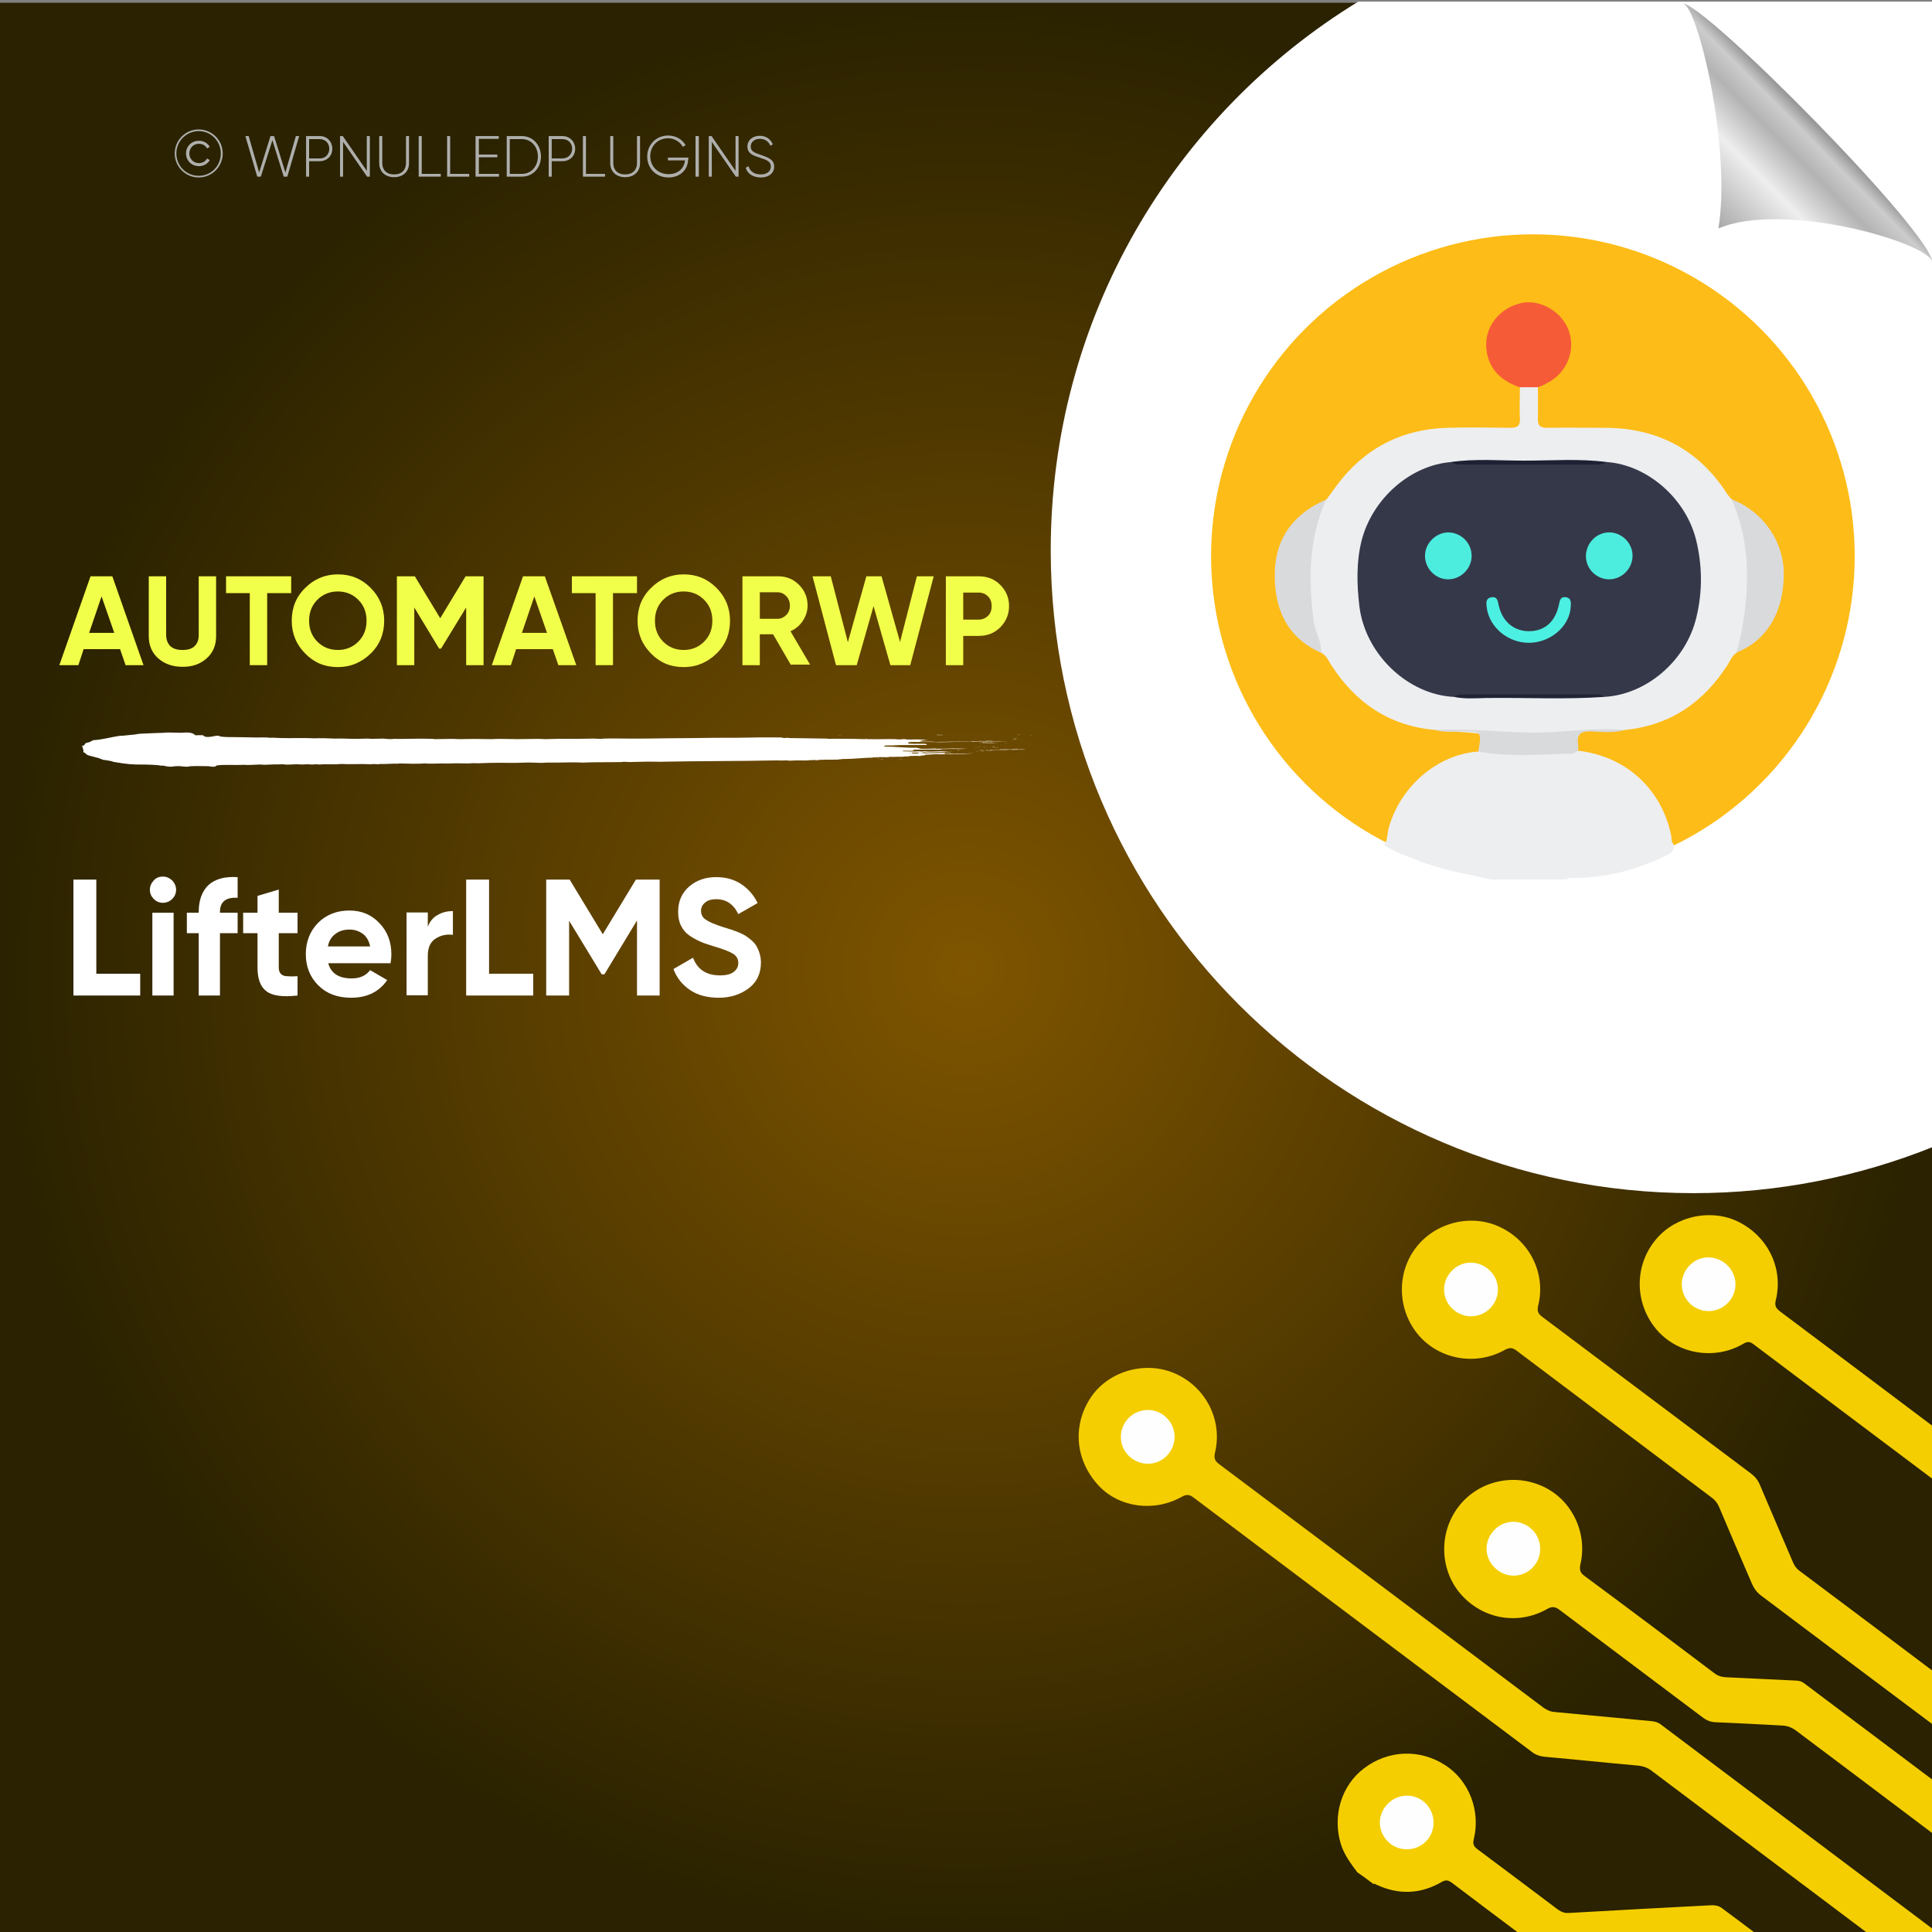 <?xml version="1.0" encoding="UTF-8"?>
<!-- Generator: Adobe Illustrator 26.0.1, SVG Export Plug-In . SVG Version: 6.00 Build 0)  -->
<svg xmlns="http://www.w3.org/2000/svg" xmlns:xlink="http://www.w3.org/1999/xlink" version="1.1" id="Layer_1" x="0px" y="0px" viewBox="0 0 700 700" style="enable-background:new 0 0 700 700;" xml:space="preserve">
<rect x="0" y="0" width="700" height="700" fill="#808080" stroke="none"/>
<style type="text/css">
	.st0{fill:url(#SVGID_1_);}
	.st1{fill:#FFFFFF;}
	.st2{fill:none;}
	.st3{fill:#F2FF4A;}
	.st4{fill:#AEAFAC;}
	.st5{fill-rule:evenodd;clip-rule:evenodd;fill:#FFFFFF;}
	.st6{fill:url(#path4572_00000112601610518474658950000009366268985548994469_);}
	.st7{fill:#FDBC17;}
	.st8{fill:#EDEEF0;}
	.st9{fill:#F65B38;}
	.st10{fill:#D9DADC;}
	.st11{fill:#353849;}
	.st12{fill:#1E2134;}
	.st13{fill:#202436;}
	.st14{fill:#4CEDDE;}
	.st15{fill:#4CF0E2;}
	.st16{fill:#F4CE00;}
	.st17{fill:#FEFEFE;}
</style>
<radialGradient id="SVGID_1_" cx="350" cy="349" r="350" gradientTransform="matrix(1 0 0 -1 0 700)" gradientUnits="userSpaceOnUse">
	<stop offset="0" style="stop-color:#7F5500"></stop>
	<stop offset="1" style="stop-color:#2A2200"></stop>
</radialGradient>
<polygon class="st0" points="487.4,700.8 700,700.8 700,1 0,1 0,701 487.4,701 "></polygon>
<path class="st1" d="M700.5,0.6H492.1c-66.8,40.9-111.4,114.6-111.4,198.8c0,128.6,104.3,232.9,232.9,232.9c30.7,0,60-6,86.9-16.8  V0.6z"></path>
<g>
	<rect x="21.4" y="208.8" class="st2" width="348.5" height="69.9"></rect>
	<path class="st3" d="M45.5,241l-2-5.8H30.3l-1.9,5.8h-6.9l11.3-32.2h7.9L52,241H45.5z M32.3,229.3h9.1l-4.6-13.2L32.3,229.3z"></path>
	<path class="st3" d="M66.2,241.6c-3.6,0-6.5-1-8.8-3c-2.3-2-3.5-4.7-3.5-8.1v-21.7h6.3V230c0,1.7,0.5,3,1.4,4c1,1,2.5,1.5,4.5,1.5   c2.1,0,3.6-0.5,4.5-1.5c1-1,1.4-2.3,1.4-4v-21.2h6.3v21.7c0,3.4-1.2,6.1-3.5,8.1S69.8,241.6,66.2,241.6z"></path>
	<path class="st3" d="M105.5,208.8v6.1h-8.7V241h-6.3v-26.1h-8.6v-6.1H105.5z"></path>
	<path class="st3" d="M134.3,236.8c-3.3,3.2-7.2,4.9-11.9,4.9c-4.7,0-8.6-1.6-11.8-4.9c-3.2-3.2-4.9-7.2-4.9-11.9s1.6-8.7,4.9-11.9   c3.2-3.2,7.2-4.9,11.8-4.9c4.7,0,8.6,1.6,11.9,4.9c3.2,3.2,4.9,7.2,4.9,11.9S137.6,233.6,134.3,236.8z M115,232.5c2,2,4.5,3,7.4,3   c2.9,0,5.4-1,7.4-3c2-2,3-4.5,3-7.6c0-3.1-1-5.6-3-7.6c-2-2-4.5-3-7.4-3c-2.9,0-5.4,1-7.4,3c-2,2-3,4.5-3,7.6   C112,228,113,230.5,115,232.5z"></path>
	<path class="st3" d="M175.2,208.8V241h-6.3v-20.9l-9.1,14.9l-0.7,0l-9-14.9V241h-6.3v-32.2h6.5l9.2,15.2l9.2-15.2H175.2z"></path>
	<path class="st3" d="M202.3,241l-2-5.8H187l-1.9,5.8h-6.9l11.3-32.2h7.9l11.4,32.2H202.3z M189.1,229.3h9.1l-4.6-13.2L189.1,229.3z   "></path>
	<path class="st3" d="M230.8,208.8v6.1h-8.7V241h-6.3v-26.1h-8.6v-6.1H230.8z"></path>
	<path class="st3" d="M259.6,236.8c-3.3,3.2-7.2,4.9-11.9,4.9c-4.7,0-8.6-1.6-11.8-4.9c-3.2-3.2-4.9-7.2-4.9-11.9s1.6-8.7,4.9-11.9   c3.2-3.2,7.2-4.9,11.8-4.9c4.7,0,8.6,1.6,11.9,4.9c3.2,3.2,4.9,7.2,4.9,11.9S262.9,233.6,259.6,236.8z M240.3,232.5   c2,2,4.5,3,7.4,3c2.9,0,5.4-1,7.4-3c2-2,3-4.5,3-7.6c0-3.1-1-5.6-3-7.6c-2-2-4.5-3-7.4-3c-2.9,0-5.4,1-7.4,3c-2,2-3,4.5-3,7.6   C237.3,228,238.3,230.5,240.3,232.5z"></path>
	<path class="st3" d="M286.6,241l-6.5-11.2h-4.8V241h-6.3v-32.2h12.9c3,0,5.5,1,7.6,3.1c2.1,2.1,3.1,4.6,3.1,7.5   c0,2-0.6,3.8-1.7,5.5c-1.1,1.7-2.6,3-4.5,3.8l7.1,12.1H286.6z M275.3,214.7v9.5h6.5c1.2,0,2.2-0.5,3.1-1.4c0.9-0.9,1.3-2.1,1.3-3.4   c0-1.3-0.4-2.4-1.3-3.4c-0.9-0.9-1.9-1.4-3.1-1.4H275.3z"></path>
	<path class="st3" d="M302.9,241l-8.5-32.2h6.6l6.2,23.9l6.7-23.9h5.5l6.7,23.8l6.1-23.8h6.1l-8.5,32.2h-7.2l-6.1-21.4l-6.1,21.4   H302.9z"></path>
	<path class="st3" d="M354.6,208.8c3.1,0,5.7,1,7.8,3.1c2.1,2.1,3.2,4.6,3.2,7.7c0,3-1.1,5.6-3.2,7.7c-2.1,2.1-4.7,3.1-7.8,3.1H349   V241h-6.3v-32.2H354.6z M354.6,224.5c1.3,0,2.5-0.5,3.4-1.4c0.9-0.9,1.3-2.1,1.3-3.5c0-1.4-0.4-2.6-1.3-3.5c-0.9-0.9-2-1.4-3.4-1.4   H349v9.8H354.6z"></path>
</g>
<g>
	<rect x="22.7" y="318.7" class="st2" width="409.8" height="301.2"></rect>
	<path class="st1" d="M34.8,352.8h16v7.9H26.6v-42h8.3V352.8z"></path>
	<path class="st1" d="M59,327.1c-1.3,0-2.4-0.5-3.3-1.4c-0.9-0.9-1.4-2-1.4-3.3c0-1.3,0.5-2.4,1.4-3.4c0.9-1,2-1.4,3.3-1.4   c1.3,0,2.4,0.5,3.4,1.4c0.9,1,1.4,2.1,1.4,3.4c0,1.3-0.5,2.4-1.4,3.3C61.5,326.6,60.3,327.1,59,327.1z M55.2,360.7v-30h7.7v30H55.2   z"></path>
	<path class="st1" d="M86.1,325.3c-4.2-0.3-6.4,1.4-6.4,5.1v0.3h6.4v7.4h-6.4v22.6H72v-22.6h-4.3v-7.4H72v-0.3   c0-4.2,1.2-7.5,3.5-9.7c2.4-2.2,5.9-3.2,10.6-2.9V325.3z"></path>
	<path class="st1" d="M107.8,338.1H101v12.5c0,1,0.3,1.8,0.8,2.3c0.5,0.5,1.3,0.8,2.3,0.8c1,0.1,2.2,0.1,3.7,0v7   c-5.3,0.6-9.1,0.1-11.2-1.5c-2.2-1.6-3.3-4.5-3.3-8.6v-12.5h-5.2v-7.4h5.2v-6.1l7.7-2.3v8.4h6.8V338.1z"></path>
	<path class="st1" d="M118.9,348.9c1,3.8,3.9,5.6,8.5,5.6c3,0,5.2-1,6.7-3l6.2,3.6c-3,4.3-7.3,6.4-13.1,6.4c-5,0-8.9-1.5-11.9-4.5   s-4.5-6.8-4.5-11.3c0-4.5,1.5-8.3,4.4-11.3c3-3,6.8-4.5,11.4-4.5c4.4,0,8,1.5,10.9,4.6c2.9,3,4.3,6.8,4.3,11.3c0,1-0.1,2.1-0.3,3.2   H118.9z M118.8,342.9h15.3c-0.4-2-1.3-3.6-2.7-4.6c-1.4-1-3-1.5-4.7-1.5c-2.1,0-3.8,0.5-5.2,1.6   C120.1,339.4,119.2,340.9,118.8,342.9z"></path>
	<path class="st1" d="M155,335.8c0.7-1.9,1.9-3.4,3.6-4.3c1.7-1,3.5-1.4,5.5-1.4v8.6c-2.4-0.3-4.5,0.2-6.3,1.4   c-1.9,1.2-2.8,3.3-2.8,6.2v14.3h-7.7v-30h7.7V335.8z"></path>
	<path class="st1" d="M177.2,352.8h16v7.9h-24.3v-42h8.3V352.8z"></path>
	<path class="st1" d="M239,318.7v42h-8.2v-27.2l-11.8,19.5l-1,0l-11.8-19.4v27.1h-8.3v-42h8.5l12,19.8l12-19.8H239z"></path>
	<path class="st1" d="M260.5,361.5c-4.2,0-7.7-0.9-10.5-2.8c-2.8-1.9-4.8-4.4-6-7.6l7.1-4.1c1.6,4.3,4.9,6.4,9.7,6.4   c2.3,0,4-0.4,5.1-1.3s1.6-1.9,1.6-3.2c0-1.5-0.7-2.6-2-3.4c-1.3-0.8-3.7-1.7-7.1-2.7c-1.9-0.6-3.5-1.1-4.8-1.7   c-1.3-0.6-2.6-1.3-3.9-2.2c-1.3-0.9-2.3-2.1-3-3.6c-0.7-1.4-1-3.1-1-5c0-3.8,1.4-6.8,4-9.1c2.7-2.3,5.9-3.4,9.8-3.4   c3.4,0,6.4,0.8,9,2.5c2.6,1.7,4.6,4,6,6.9l-7,4c-1.7-3.6-4.4-5.4-8-5.4c-1.7,0-3.1,0.4-4,1.2c-1,0.8-1.5,1.8-1.5,3   c0,1.3,0.5,2.4,1.7,3.2c1.1,0.8,3.2,1.7,6.3,2.7c1.3,0.4,2.2,0.7,2.9,0.9c0.7,0.2,1.6,0.6,2.7,1c1.1,0.5,2,0.9,2.6,1.3   c0.6,0.4,1.3,0.9,2.1,1.6c0.8,0.7,1.4,1.4,1.8,2.1c0.4,0.7,0.8,1.6,1.1,2.6c0.3,1,0.5,2.1,0.5,3.3c0,3.9-1.4,7-4.2,9.2   S265,361.5,260.5,361.5z"></path>
</g>
<g>
	<rect x="55.8" y="47.2" class="st2" width="304.9" height="46.6"></rect>
	<path class="st4" d="M63.3,55.6c0-4.8,3.9-8.7,8.7-8.7s8.7,3.9,8.7,8.7c0,4.8-3.9,8.7-8.7,8.7S63.3,60.4,63.3,55.6z M80,55.6   c0-4.5-3.6-8.1-8-8.1s-8.1,3.6-8.1,8.1c0,4.5,3.6,8.1,8.1,8.1S80,60.1,80,55.6z M67.4,55.6c0-2.6,2-4.6,4.7-4.6   c1.7,0,3.2,0.9,3.9,2.2l-1,0.6c-0.5-1.1-1.7-1.7-2.9-1.7c-2.1,0-3.5,1.6-3.5,3.5s1.4,3.5,3.5,3.5c1.2,0,2.4-0.6,2.9-1.7l1,0.6   c-0.7,1.3-2.2,2.2-3.9,2.2C69.4,60.2,67.4,58.2,67.4,55.6z"></path>
	<path class="st4" d="M88.9,49.3h1.2l3.8,13.2L98,49.3h1.3l4.1,13.2l3.8-13.2h1.2L104.1,64h-1.3l-4.1-13.2L94.5,64h-1.3L88.9,49.3z"></path>
	<path class="st4" d="M120.4,53.9c0,2.6-1.9,4.5-4.6,4.5H112V64h-1.1V49.3h5C118.5,49.3,120.4,51.3,120.4,53.9z M119.3,53.9   c0-2-1.4-3.5-3.5-3.5H112v7h3.9C117.9,57.4,119.3,55.9,119.3,53.9z"></path>
	<path class="st4" d="M134,49.3V64h-1l-8.7-12.6V64h-1.1V49.3h1l8.7,12.6V49.3H134z"></path>
	<path class="st4" d="M137.4,59.1v-9.8h1.1v9.8c0,2.4,1.5,4.1,4.3,4.1c2.8,0,4.3-1.7,4.3-4.1v-9.8h1.1v9.8c0,3.1-2.2,5.1-5.4,5.1   S137.4,62.2,137.4,59.1z"></path>
	<path class="st4" d="M159.7,63v1h-8V49.3h1.1V63H159.7z"></path>
	<path class="st4" d="M170,63v1h-8V49.3h1.1V63H170z"></path>
	<path class="st4" d="M180.8,63v1h-8.5V49.3h8.4v1h-7.2v5.7h6.7v1h-6.7V63H180.8z"></path>
	<path class="st4" d="M196,56.7c0,4.1-2.9,7.3-6.9,7.3h-5.5V49.3h5.5C193.1,49.3,196,52.6,196,56.7z M194.9,56.7   c0-3.5-2.4-6.3-5.8-6.3h-4.4V63h4.4C192.5,63,194.9,60.2,194.9,56.7z"></path>
	<path class="st4" d="M208.4,53.9c0,2.6-1.9,4.5-4.6,4.5h-3.9V64h-1.1V49.3h5C206.4,49.3,208.4,51.3,208.4,53.9z M207.3,53.9   c0-2-1.4-3.5-3.5-3.5h-3.9v7h3.9C205.8,57.4,207.3,55.9,207.3,53.9z"></path>
	<path class="st4" d="M219.2,63v1h-8V49.3h1.1V63H219.2z"></path>
	<path class="st4" d="M221.1,59.1v-9.8h1.1v9.8c0,2.4,1.5,4.1,4.3,4.1c2.8,0,4.3-1.7,4.3-4.1v-9.8h1.1v9.8c0,3.1-2.2,5.1-5.4,5.1   S221.1,62.2,221.1,59.1z"></path>
	<path class="st4" d="M249.3,57.8c0,3.5-2.7,6.5-7.1,6.5c-4.6,0-7.7-3.4-7.7-7.6s3.2-7.6,7.6-7.6c2.7,0,5.1,1.4,6.3,3.5l-1,0.6   c-1-1.8-3-3.1-5.3-3.1c-3.9,0-6.5,2.9-6.5,6.5s2.7,6.5,6.6,6.5c3.6,0,5.7-2.2,6-5h-6.2v-1h7.4V57.8z"></path>
	<path class="st4" d="M253.2,49.3V64H252V49.3H253.2z"></path>
	<path class="st4" d="M267.6,49.3V64h-1l-8.7-12.6V64h-1.1V49.3h1l8.7,12.6V49.3H267.6z"></path>
	<path class="st4" d="M270.2,60.8l1-0.6c0.5,1.8,2,3,4.4,3c2.5,0,3.7-1.3,3.7-2.9c0-1.8-1.6-2.4-3.8-3.1c-2.5-0.8-4.7-1.5-4.7-4.1   c0-2.4,2-3.9,4.5-3.9c2.4,0,4,1.4,4.7,3.1l-0.9,0.5c-0.5-1.3-1.7-2.5-3.8-2.5c-2,0-3.3,1.2-3.3,2.8c0,1.8,1.5,2.3,3.6,3   c2.6,0.9,4.9,1.7,4.9,4.2c0,2.4-1.9,4-4.8,4C272.8,64.3,270.8,62.9,270.2,60.8z"></path>
</g>
<g>
	<g>
		<g>
			<rect x="29.8" y="265.4" class="st2" width="344.1" height="12.3"></rect>
			<path class="st5" d="M303.8,266.5c0.2,0,0.5-0.1,0.9-0.1C304.7,266.5,304.2,266.5,303.8,266.5z"></path>
			<path class="st5" d="M317.6,274.8c0.3,0,1.1-0.1,1,0C318.1,274.9,317.9,274.8,317.6,274.8z"></path>
			<path class="st5" d="M319,275c0.1-0.1,0.7,0,1.1,0C320.1,275.1,319.2,275,319,275z"></path>
			<path class="st5" d="M323.2,273.7c0.2,0,0.8-0.1,1.1,0C324.2,273.8,323.6,273.7,323.2,273.7z"></path>
			<path class="st5" d="M325.2,275.1c0.4-0.1,1-0.1,1.8-0.1C326.7,275.1,325.8,275,325.2,275.1z"></path>
			<path class="st5" d="M330.4,268.5c0.9,0,2.8-0.1,3.4,0C332.7,268.4,331.4,268.6,330.4,268.5z"></path>
			<path class="st5" d="M332.8,271.4c1.1-0.2,3.2,0,4.7-0.1c0.2,0.1-2.1,0-2.6,0.1c-0.3,0-0.6,0-0.9-0.1     C333.6,271.4,333.3,271.5,332.8,271.4z"></path>
			<path class="st5" d="M346.9,271.8c0-0.1,0.1-0.1,0.5-0.1c0.1,0,0.2,0.1,0.1,0.1C347.3,271.8,347.1,271.8,346.9,271.8z"></path>
			<path class="st5" d="M352.7,270.8c0.9-0.1,3-0.1,4.2,0c0.2,0,0.2-0.1,0.5-0.1c0.7,0,2.3,0,0.7,0     C356.2,270.8,354.8,270.7,352.7,270.8z"></path>
			<path class="st5" d="M353.4,272.3c0.2,0,0.6-0.1,1.1-0.1C354.3,272.3,353.6,272.3,353.4,272.3z"></path>
			<path class="st5" d="M354.8,268.4c0.2-0.1,0.9,0,1.4,0C355.9,268.4,355.2,268.4,354.8,268.4z"></path>
			<path class="st5" d="M354.5,271.8c0.4-0.1,1.2-0.1,1.7-0.1C356.6,271.8,355.1,271.8,354.5,271.8z"></path>
			<path class="st5" d="M355.2,272.2c0.3-0.1,1.2-0.1,1.8-0.1C356.6,272.2,355.8,272.2,355.2,272.2z"></path>
			<path class="st5" d="M356.3,267.7c0.1-0.1,0.6-0.1,1.1-0.1C357.2,267.6,356.6,267.6,356.3,267.7z"></path>
			<path class="st5" d="M356.9,268.4c0.5-0.1,2.2-0.1,3,0C358.9,268.4,358.1,268.4,356.9,268.4z"></path>
			<path class="st5" d="M357.3,272.1c0.8-0.1,1.9,0,2.5,0C359.2,272.2,358.1,272.1,357.3,272.1z"></path>
			<path class="st5" d="M359.3,270.7c0.3-0.1,0.8-0.1,1.2-0.1C360.6,270.8,359.8,270.7,359.3,270.7z"></path>
			<path class="st5" d="M360.6,271c0.4-0.1,0.7,0,1.2,0C361.7,271.1,361,271,360.6,271z"></path>
			<path class="st5" d="M361.9,271.4c0.2-0.1,1.3-0.1,1,0.1c-0.3,0-0.3,0-0.3-0.1C362.3,271.4,362.3,271.4,361.9,271.4z"></path>
			<path class="st5" d="M365.1,269.1C364.3,269.2,363.1,269.1,365.1,269.1L365.1,269.1z"></path>
			<path class="st5" d="M366.7,268c0.6-0.1,1.2,0,1.9,0C368.2,268,367,268,366.7,268z"></path>
			<path class="st5" d="M367.2,267.8c-0.2-0.1,1-0.1,0.7,0C367.7,267.8,367.4,267.8,367.2,267.8z"></path>
			<path class="st5" d="M368.6,266.3c0.2-0.1,0.7-0.1,1.1-0.1C369.5,266.3,368.8,266.3,368.6,266.3z"></path>
			<path class="st5" d="M372.8,266.4C374,266.3,374.5,266.4,372.8,266.4L372.8,266.4z"></path>
			<path class="st5" d="M339.1,266.3c0.2,0,0.6-0.1,0.8-0.1c0.5,0.1,1.3,0,1.9,0.1C341,266.4,340.2,266.3,339.1,266.3z"></path>
			<path class="st5" d="M355.8,268.9c0.4,0,0.3,0.1,0.7,0c0,0-0.1,0.1-0.2,0.1c0.7,0,1.2,0,1.8,0c-0.1,0-0.2,0-0.2,0.1     c0.8-0.2,1.8,0.1,3.6,0c-1.7,0.2-5.4,0-6.9,0.1c0.2-0.1,1.5,0,1.7-0.1C356.4,269,355.5,269.1,355.8,268.9z"></path>
			<path class="st5" d="M357.4,271.7C357.5,271.7,357.5,271.7,357.4,271.7c0.1-0.1,0.7,0,0.8,0C357.9,271.8,356,271.8,357.4,271.7z"></path>
			<path class="st5" d="M368.5,271.4c0,0,0,0.1,0,0.1c1,0,2.5,0,3.1,0.1c-1.1,0.1-3.5-0.1-4.4,0.1c-0.2,0-0.5,0-0.7-0.1     c-2.6,0.2-5.5,0-8.3,0.1c1.2-0.3,4,0.1,5.4-0.2c0.2,0,0,0-0.2,0C364.8,271.5,366.9,271.6,368.5,271.4z"></path>
			<path class="st5" d="M367.5,267.6c0.2-0.1,0.7-0.1,0.9-0.1C368.6,267.5,367.8,267.7,367.5,267.6z"></path>
			<path class="st5" d="M67.7,265.4c-0.7,0-1.4,0.1-2.1,0.1c-1.6,0-3.1-0.1-4.8-0.1c-1.5,0.1-2.8,0.2-4.4,0.2     c-1.1,0-1.5,0.1-2.3,0.1c-2.2,0.1-4,0.1-5,0.4c-1.6,0.2-3.5,0.3-4.9,0.5c-0.2,0-0.7,0-0.8,0c-3.5,0.5-5.6,1.3-9.7,1.6     c-0.4,0.2-0.6,0.4-1.3,0.7c-0.3,0.1-1,0.2-1.2,0.3c-0.8,0.4-0.1,0.8-1.6,1.1c-0.1,0.1,0.2,0.1,0.3,0.2c0,0.7,0.6,1.4,0.2,2     c1.1,0.3,0.8,0.7,1.7,1.1c0.5,0.2,1.5,0.4,2.2,0.6c0.7,0.2,1.5,0.4,2.2,0.6c0,0.2,1,0.3,1.1,0.5c1.2,0.1,2,0.3,3.2,0.5     c0.1,0.1,0.4,0.1,0.4,0.2c2.5,0.4,5,0.9,8.4,1c0.3,0,1,0,1.3,0c2.5,0,6.4,0.1,7.7,0.4c0.5,0,0.4,0,0.9,0c0.3,0.1,1.6,0.4,2.8,0.4     c0.4,0,1.1-0.2,2-0.2c1.3-0.1,2.5,0.2,3.7,0.2c0.5,0,1.1-0.2,1.7-0.2c1.5-0.1,4.5,0,5.7,0c1,0,1.3,0.2,2.1,0.2     c0.7,0,1.2-0.2,1.1-0.4c1.9-0.5,6.8-0.1,9.8-0.3c2.2,0.2,4.2-0.1,6.3-0.1c0.4,0,0.9,0.1,1.3,0.1c0.7,0,1.7-0.1,2.6-0.1     c1.6-0.1,2.9,0,4.2-0.1c2,0.3,3.4,0,5.1,0c0.6,0,1.2,0.1,1.9,0.1c0.6,0,1.2-0.1,1.8-0.1c0.6,0,1.3,0.1,1.9,0.1     c0.5,0,0.8-0.1,1.2-0.1c0.5,0,0.8,0.1,1.3,0.1c0.6,0,1.1-0.1,1.7-0.1c2,0,4.2,0.1,6.2-0.1c3.5,0.2,6.5-0.1,10.6,0.1     c1-0.1,1.8-0.1,2.9,0c0.2,0,0.2-0.1,0.6-0.1c2.1,0.1,4.4-0.2,6.6-0.1c0.1,0,0.2-0.1,0.3-0.1c3,0.1,6.9,0.2,9.3,0     c1.9,0.2,4,0,6.3,0c1.1,0,2.1,0.1,3.1,0c2-0.1,4.6,0,6.4,0c0.6,0,1.1-0.1,1.7-0.1c1,0,2.1,0.1,3.1,0c4.1-0.2,8.8-0.1,12.4-0.1     c1.1,0,2.1-0.1,3.3-0.1c2.1-0.1,4.2,0.1,6.3,0.1c0.5,0,1-0.1,1.5-0.1c1.2,0,2.4,0,3.7,0c3.2,0,6.4-0.2,9.4,0     c3.9-0.2,9.5-0.1,14-0.2c1-0.2,2,0,3,0c3.2-0.1,7.3-0.2,10.7-0.1c14.1-0.3,28.8-0.2,42.8-0.5c1.1,0.1,2.8,0,3.7,0     c0.2,0.1,0.8,0.1,1.3,0.1c1.7-0.2,3.9,0,6.2-0.1c0.6-0.2,1.9,0,2.7-0.2c0.4,0.1-0.5,0.1,0.1,0.2c1.4-0.4,6.3-0.2,8.4-0.3     c-0.2,0-0.2-0.1,0-0.1c0.5,0.1,0.8-0.1,1.4-0.1c3.9,0,6.7-0.4,10.1-0.5c0.4,0,1.5,0.2,1.9,0.1c-0.6,0-1.4,0-1.3-0.2     c1,0,2.3,0,3-0.1c1.2,0,1.9,0.1,3,0c0.3,0-0.3-0.2,0.3-0.1c1.7,0.1,2.6-0.1,4.2,0c0.5-0.1,2.3-0.2,2.9-0.1     c0.5-0.1-0.6-0.1-0.1-0.2c1.4,0,2.7-0.1,4,0c0.3-0.1,0.5-0.2,1.1-0.2c0.4,0-0.1,0.1,0.4,0.1c0.5-0.1-0.4-0.1-0.3-0.2     c0.7,0,0.6-0.1,0.9-0.2c1,0.1,1.7-0.1,2.6-0.1c0.9-0.1,2,0,2.9,0c0.8,0,1.1-0.1,2-0.1c0.7,0,1.3,0.1,2.1,0.1     c0.4,0-0.3-0.1,0.3-0.1c2.7,0,5.5-0.1,7.5-0.3c-3.1,0.2-5.4,0-8.1,0.2c-0.4-0.1-1.2,0.1-1.6-0.1c-0.2,0.1,0.4,0.1-0.2,0.1     c-0.2,0-0.3,0-0.6,0c0.4-0.2-0.2-0.2-0.4-0.3c-2.3,0-4.1,0.1-6.2,0.1c-0.4,0,0.3,0.1-0.2,0.1c-0.8,0-1.4,0-2.3,0     c-0.3-0.1-0.9-0.2-0.6-0.3c2.7,0,6.4-0.2,9.6-0.2c1,0,2,0.1,2.6-0.1c-1.4,0.1-2.6-0.2-3.9-0.2c-1.6,0-3.4,0.2-5,0.1     c-0.4,0-0.6-0.1-1-0.1c-0.3,0-0.9,0.1-1.2,0.1c-0.4,0-0.4-0.1-0.7-0.1c-0.7,0-1.2,0.1-2,0.1c-1.3,0-2.5-0.1-3.9-0.1     c-0.3-0.1-0.1-0.2,0.2-0.2c1.6,0,1.9,0,3.6,0c-0.2,0-0.3,0-0.3-0.1c0.5,0,0.7,0,1.1,0c-1.2,0-1.1-0.2-0.7-0.3     c3.1,0,6.9-0.1,9.4,0c0.3-0.1,0.5-0.1,0.9-0.2c2.9-0.1,6.1,0,9.1-0.1c-3.5-0.2-7.2-0.1-11.2,0c-0.2,0,0-0.1-0.4-0.1     c-1.7,0.1-3.8,0.1-5.1,0.1c-0.6-0.1-1.2-0.3-1.7-0.4c-4.3,0.1-7.4-0.4-11.5-0.4c0-0.1-0.3-0.1-0.4-0.2c0.3-0.1,0.5-0.2,0.9-0.2     c0.7,0,1.4-0.1,1.9,0c3.4-0.3,8.3-0.1,12.6-0.2c0.5-0.1,0.1-0.3-0.2-0.4c-2.1-0.1-3.9,0.1-6.1-0.1c-0.8-0.4,0-0.6,1.7-0.6     c2.8,0,7.6,0,9.4,0.1c8.2-0.2,16.3-0.1,24.8-0.3c-4.7-0.1-9,0.1-13.2,0c0,0.1-0.1,0.1-0.5,0.1c-4.1,0-8.7,0-12.3,0.1     c-1.5-0.2-4.4,0-6-0.2c0.4-0.3,1.6-0.5,3.2-0.6c-1.6,0-3.1-0.1-4.5-0.1c-1.1,0-3,0.1-3.6,0c-0.1,0,0.1-0.1-0.1-0.1     c0.5,0-0.8,0-0.9,0c-0.6,0-0.5,0.1-1.2,0.1c-0.9,0-0.9,0-1.5-0.1c-3.2-0.1-6.3,0.1-9.4,0c-0.3,0-1,0-1,0c-0.3,0,0-0.1-0.4-0.1     c-0.2,0-0.1,0.1-0.5,0.1c-1.2,0-2.6-0.1-3.9-0.1c-3.1,0-6.8-0.1-9.3,0c-0.6,0,0.2-0.1-0.6-0.1c-4.3-0.1-9-0.1-13.6-0.2     c-0.4,0-0.1-0.1-0.6-0.1c-0.6,0-0.5,0.1-1.1,0.1c-0.4,0-0.7-0.1-0.9-0.2c-5.3-0.1-10.8,0-16.3,0.1c-5.1,0-10.3,0-15.1,0.1     c-3.8,0-7.5,0.1-10.9,0.1c-4.6,0.1-8.6,0.1-12.9,0.1c-3.1,0-6.5-0.1-9.1,0c-0.5,0-1,0.1-1.5,0.1c-0.8,0-1.6-0.1-2.4-0.1     c-2.1,0-4.3,0.1-6.5,0.1c-2.4,0-4.7,0-7,0c-1.3,0-2.6,0.1-3.9,0.1c-0.9,0-1.8-0.1-2.7-0.1c-2.5,0-5.1,0.1-7.5,0.1     c-3.2,0-6.5-0.2-9.7,0c-3.6-0.1-7.9-0.1-11.4,0c-2.8-0.2-5.7,0-8.8,0c-0.3,0-0.6-0.1-0.9-0.1c-4.8-0.2-10.1,0.1-13.9,0     c-1.5,0.2-2.7,0-4-0.1c-1.5,0-2.8,0.1-4.2,0.1c-0.5,0-0.9-0.1-1.3-0.1c-1.4,0-2.8,0.1-4.4,0.1c-2.3,0-4.8-0.2-7.5-0.1     c-2.1-0.1-5.1-0.2-7.5-0.1c-4-0.2-8,0-12.1-0.1c-1.4,0-2.6-0.2-4-0.1c-1.4-0.2-3.2-0.1-4.9-0.1c-1.7,0-3.6-0.1-5.4-0.1     c-2.6-0.1-5.8,0.1-7.8-0.3c-0.9-0.7-2.6,0.3-4.7,0.2c-1.1-0.1-1-0.3-1.4-0.6c-1-0.1-1.9,0-2.8,0C70,265.7,69.2,265.4,67.7,265.4z      M330,272.8c0,0,0,0.1,0.1,0.1C329.8,273,329.1,272.8,330,272.8z M330.3,272.7c1.2,0,3-0.1,3.9,0c0.2,0-0.2-0.2,0.2-0.2     c0.5,0.1,1.2,0.1,2.1,0.1c0.1,0.2-1.8,0.1-1.8,0.3c-0.7,0-1,0-1.4,0.1c-1.4-0.1-1.8,0.1-2.8,0     C330.7,272.8,330.2,272.9,330.3,272.7z"></path>
		</g>
	</g>
</g>
<linearGradient id="path4572_00000101805756747295274340000005626731892878493375_" gradientUnits="userSpaceOnUse" x1="-0.583" y1="698.671" x2="-0.51" y2="698.747" gradientTransform="matrix(-474.815 0 0 493.443 381.513 -344709.812)">
	<stop offset="0" style="stop-color:#999999"></stop>
	<stop offset="0.101" style="stop-color:#CCCCCC"></stop>
	<stop offset="0.262" style="stop-color:#B3B3B3"></stop>
	<stop offset="0.543" style="stop-color:#EEEEEE"></stop>
	<stop offset="1" style="stop-color:#AAAAAA"></stop>
</linearGradient>
<path id="path4572" style="fill:url(#path4572_00000101805756747295274340000005626731892878493375_);" d="M609.6,1.2  c8.5,0.3,90.8,83.5,90.6,94.1c-0.1-7.2-54.2-22.7-77.6-12.5C627.4,54,615.2,1.8,609.6,1.2L609.6,1.2z"></path>
<g>
	<circle class="st7" cx="555.4" cy="201.5" r="116.6"></circle>
	<path class="st8" d="M540.4,318.7c-8.8-2-17.8-3.5-26.3-6.8c-4.3-1.7-8.7-3.1-12.6-5.7c1.3-1.8,1.1-4,1.6-6   c4.1-15.2,17.7-26.9,32.5-27.9c1.6-0.6,3.1-1,4.8-1c9,0,18,0,27,0c1.5,0,3,0.4,4.4,0.7c17.3,2,30.2,13.8,33.7,30.7   c0.2,1.1,0,2.5,1,3.4c0.2,2.7-1.9,3.4-3.8,4.3c-10.1,4.9-20.8,7.6-32.1,7.7c-1,0-2.1-0.3-3,0.5   C558.5,318.7,549.4,318.7,540.4,318.7z"></path>
	<path class="st8" d="M557.2,140.3c0,3.8,0.1,7.5,0,11.3c-0.1,2.6,0.8,3.4,3.4,3.4c6.8-0.1,13.5,0,20.3,0   c19.2-0.1,34.3,7.6,44.8,23.8c0.5,0.8,1.1,1.4,1.7,2.1c4.7,3.9,6.5,9.4,7,15.1c0.8,9.8,1.1,19.7-0.3,29.6c-0.6,4.1-2,7.8-4.9,10.9   c-1.6,1-2.3,2.8-3.2,4.3c-8.8,13.8-21,22.1-37.5,23.7c-2.7,0.7-5.4,0.2-8.1,0.3c-3.7,0.2-7.5-0.9-10.7,2c-0.7,0.6-2,0.4-3.1,0.4   c-8.5,0.1-17.3,1.6-25.3-0.4c-7.1-1.8-14.1-1.4-21.1-2.3c-16.6-1.4-29-9.7-37.9-23.6c-1-1.6-1.8-3.5-3.6-4.4   c-4.1-5.5-5.6-12-5.5-18.7c0.1-9.6-1.1-19.2,2.2-28.6c1.1-3.2,2.6-6.1,5.2-8.2c1.2-1.7,2.5-3.4,3.7-5.1c10-13.4,23.4-20.4,40-20.9   c7.7-0.2,15.3-0.1,23,0c2.6,0,3.5-0.8,3.4-3.4c-0.2-3.8,0-7.5,0-11.3C552.8,137.7,555,137.7,557.2,140.3z"></path>
	<path class="st9" d="M557.2,140.3c-2.2,0-4.4,0-6.6,0c-6.5-2.2-11-6.3-12-13.3c-1.1-8.1,4.3-15.3,12.6-17.2   c6.8-1.5,14.7,3.1,17.2,10c2.6,7.3-0.8,15.5-7.9,19C559.5,139.5,558.3,139.9,557.2,140.3z"></path>
	<path class="st10" d="M629.2,236.4c2.5-9,3.7-18.1,3.8-27.5c0-9.9-1.7-19.1-5.6-28c11.4,4.4,18.9,15.2,18.9,27   C646.3,221.9,640.1,232.1,629.2,236.4z"></path>
	<path class="st10" d="M480.5,181c-6.4,14.2-6.5,29.1-4.5,44.2c0.5,3.9,3,7.3,2.6,11.3c-12.8-5.7-17.1-16.6-16.7-29.5   C462.3,194.5,469.1,185.9,480.5,181z"></path>
	<path class="st10" d="M520.2,264.5c12.8-0.8,25.4,1.2,38.2,0.9c10-0.2,20-1.9,30.1-0.9c-3.8,1.1-7.8,0.7-11.7,0.5   c-3.8-0.2-5.7,0.8-5,4.9c0.1,0.7,0,1.5-0.1,2.2c-0.7,0.3-1.4,0.9-2,0.9c-11.4,0.3-22.8,1.4-34.1-0.7c1.3-7.2,1.2-7.2-5.5-7.3   C526.8,265,523.4,265.5,520.2,264.5z"></path>
	<path class="st11" d="M526.8,252.5c-16.8-0.8-32.3-15.6-34.3-33.1c-0.9-7.8-1.1-15.7,0.8-23.4c3.9-15.4,17.8-27.5,32.6-28.6   c9.1,0,18.3,0,27.4,0c9.6,0,19.2,0,28.8,0c14.6,1,28.6,13,32.4,28.1c2.3,9.3,2.4,18.9,0.1,28.3c-3.8,15.8-18.2,27.9-33.4,28.7   c-2.5-0.8-5.1-0.4-7.6-0.4c-14.1-0.1-28.2,0-42.3,0C529.7,252.1,528.2,251.8,526.8,252.5z"></path>
	<path class="st12" d="M582,167.4c-1.1,1-2.5,0.9-3.9,0.9c-16.1,0-32.3,0-48.4,0c-1.4,0-2.7,0.1-3.9-0.9c8.8-1.3,17.7-0.5,26.5-0.5   C562.3,166.9,572.2,166.1,582,167.4z"></path>
	<path class="st13" d="M526.8,252.5c1.1-0.9,2.5-0.9,3.9-0.9c15.5,0,31.1,0,46.6,0c1.4,0,2.7-0.1,3.9,0.9c-14.2,1-28.5,0.2-42.7,0.4   C534.5,253,530.6,253.3,526.8,252.5z"></path>
	<path class="st14" d="M533.2,201.4c0,4.7-4,8.6-8.7,8.5c-4.5-0.1-8.2-4-8.2-8.5c0-4.5,3.8-8.3,8.2-8.5   C529.2,192.8,533.2,196.6,533.2,201.4z"></path>
	<path class="st14" d="M582.9,192.9c4.5-0.1,8.4,3.6,8.6,8.1c0.2,4.7-3.6,8.8-8.3,8.9c-4.5,0.1-8.4-3.5-8.6-8.1   C574.5,197,578.2,193,582.9,192.9z"></path>
	<path class="st15" d="M554.1,232.9c-7.6,0.1-14.4-5.5-15.4-12.6c-0.2-1.6-0.6-3.6,1.8-3.9c2-0.3,2.2,1.4,2.5,2.9   c1.3,5.9,5.5,9.4,11,9.4c5.6,0,9.5-3.4,10.8-9.5c0.3-1.6,0.6-3.2,2.6-2.8c2,0.3,1.8,2.1,1.7,3.6C568.6,227,561.8,232.8,554.1,232.9   z"></path>
</g>
<g>
	<path class="st16" d="M559.5,636.5c11.3,1,22.6,2.2,33.9,3.2c2,0.2,3.7,0.8,5.3,2.1c26.2,19.7,52.4,39.4,78.6,59.1h23.1v-1.9   c-32.8-24.7-65.6-49.3-98.4-74c-1.1-0.9-2.3-1.3-3.7-1.4c-11.6-1.1-23.3-2.2-34.9-3.3c-1.6-0.1-2.9-0.7-4.2-1.6   c-39.2-29.5-78.4-58.9-117.6-88.3c-1.5-1.2-1.8-2.1-1.4-4c2.9-11.9-3.4-24.1-14.8-28.9c-10.9-4.6-24.3-0.5-30.5,9.3   c-6.4,10.1-5.2,22.4,3.1,31.4c7.4,8,20.1,9.8,30.2,4.1c1.8-1,2.9-0.8,4.4,0.4c40.8,30.7,81.6,61.4,122.5,92.1   C556.4,635.8,557.8,636.3,559.5,636.5z"></path>
	<path class="st16" d="M700.4,605.5c-16.2-12.2-32.4-24.4-48.6-36.5c-1-0.8-1.6-1.7-2.1-2.8c-4-9.4-8.1-18.8-12.1-28.3   c-0.7-1.7-1.8-3-3.3-4.1C609.2,515,584,496,558.9,477.2c-1.5-1.1-2.1-2-1.6-4.1c2.9-11.5-2.9-23.4-13.8-28.5   c-10.4-5-23.6-1.7-30.6,7.6c-7.1,9.4-6.5,22.8,1.2,31.7c7.7,8.8,20.8,11,31.1,5.2c1.7-0.9,2.7-0.9,4.2,0.2   c23.6,17.8,47.3,35.6,70.9,53.4c1.2,0.9,2,2,2.6,3.4c3.9,9.3,7.9,18.5,11.9,27.8c0.8,1.8,1.8,3.1,3.4,4.3   c20.7,15.6,41.4,31.1,62.2,46.7V605.5z"></path>
	<path class="st16" d="M700.4,645c-15.6-11.7-31.1-23.4-46.7-35.1c-0.9-0.7-1.9-1-3.1-1c-8.4-0.4-16.9-0.8-25.3-1.2   c-1.6-0.1-2.9-0.5-4.2-1.5c-15.6-11.8-31.3-23.6-47-35.2c-1.6-1.2-1.9-2.2-1.5-4.2c2.7-11.4-3.1-23.4-13.5-28.2   c-10.7-5-23.4-2-30.5,7.1c-7.3,9.3-7.1,22.8,0.5,31.7c7.9,9.2,20.8,11.6,31.4,5.6c1.9-1.1,3-0.9,4.7,0.4c17.3,13,34.6,26,51.9,39   c1.4,1,2.7,1.5,4.4,1.6c8.1,0.3,16.2,0.8,24.3,1.2c1.9,0.1,3.4,0.7,4.9,1.8c16.6,12.5,33.2,24.9,49.7,37.4V645z"></path>
	<path class="st16" d="M497.6,682.6c0.5-0.2,0.8,0.1,1.2,0.3c8,3.7,15.9,3.4,23.5-1c1.6-0.9,2.4-0.7,3.8,0.3   c8.2,6.2,16.4,12.4,24.7,18.6h85.7c-4.2-3.2-8.4-6.3-12.7-9.5c-1.1-0.8-2.2-1-3.6-1c-17.2,0.9-34.5,1.8-51.7,2.8   c-1.6,0.1-2.7-0.3-4-1.2c-9.7-7.3-19.4-14.6-29.2-21.9c-1.5-1.1-1.7-2-1.3-3.7c2.5-10.3-1.8-21.2-10.3-26.7   c-9.2-6-20.7-5.6-29.5,1.1c-8.2,6.2-11.5,17.2-8.4,27.4c1.2,3.9,3.6,7.1,6,10.3C493.8,679.7,495.7,681.2,497.6,682.6z"></path>
	<path class="st16" d="M700.4,516.8c-18.5-13.9-36.9-27.8-55.4-41.6c-1.5-1.2-2.1-2-1.6-4.1c2.8-11.4-2.7-22.9-13.3-28.3   c-9.8-5-22.7-2.4-29.9,6c-8.1,9.4-8.1,23.1-0.2,32.7c7.6,9.1,21.1,11.5,31.6,5.4c1.5-0.9,2.4-0.9,3.8,0.2   c21.6,16.3,43.3,32.6,65,48.9V516.8z"></path>
	<path class="st17" d="M409.8,528.2c-4.2-3.3-4.9-9.2-1.7-13.5c3.3-4.3,9.5-5.1,13.7-1.8c4.3,3.4,5,9.4,1.7,13.7   C420.1,530.9,414.2,531.6,409.8,528.2z"></path>
	<path class="st17" d="M538.8,459.5c4.4,3.3,5.2,9.3,1.9,13.6c-3.2,4.2-9.2,5.1-13.5,1.9c-4.4-3.2-5.3-9.3-2-13.6   C528.5,457,534.4,456.2,538.8,459.5z"></path>
	<path class="st17" d="M542.6,568.9c-4.4-3.3-5.3-9.2-2-13.6c3.3-4.4,9.3-5.2,13.6-1.9c4.2,3.2,5.1,9.2,2,13.5   C553,571.3,546.9,572.2,542.6,568.9z"></path>
	<path class="st17" d="M501.9,654.6c3.3-4.4,9.3-5.3,13.6-2.1c4.3,3.2,5.2,9.4,2,13.7c-3.2,4.2-9.2,5.1-13.5,2   C499.6,664.9,498.6,659,501.9,654.6z"></path>
	<path class="st17" d="M624.9,457.6c4.3,3.3,5.2,9.3,1.9,13.6c-3.3,4.3-9.4,5.1-13.7,1.8c-4.2-3.3-5-9.2-1.8-13.5   C614.6,455.1,620.5,454.3,624.9,457.6z"></path>
</g>
</svg>
